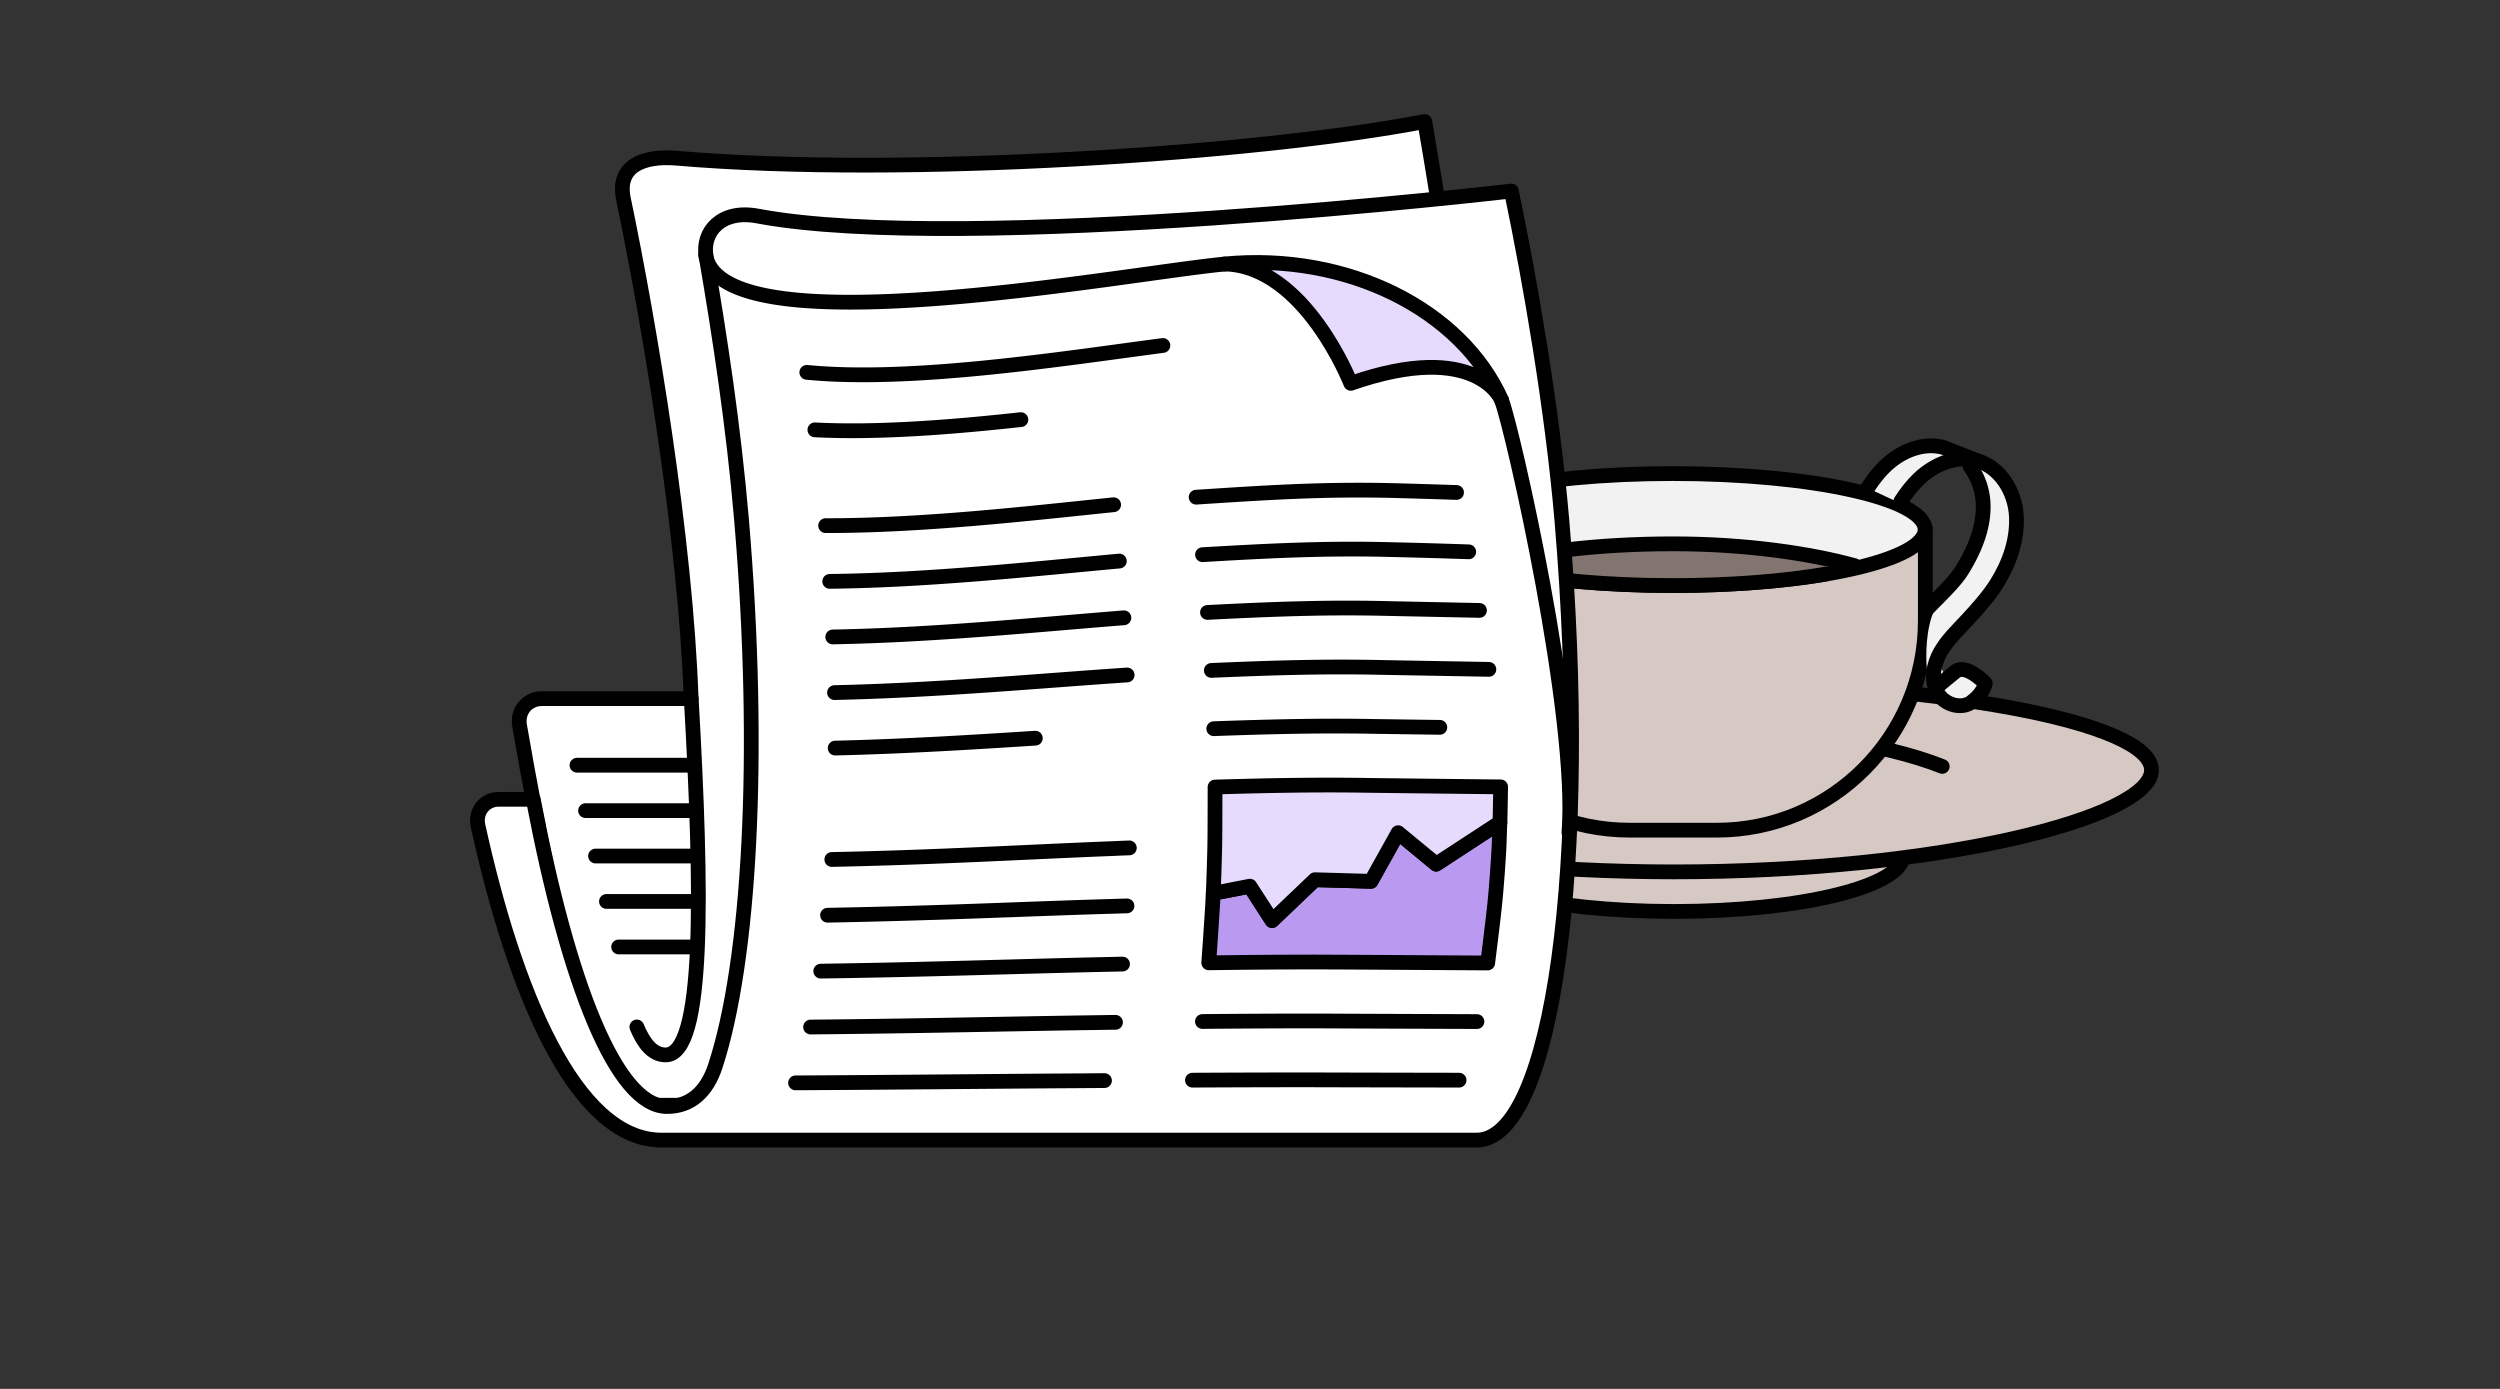 <svg xmlns="http://www.w3.org/2000/svg" fill="none" viewBox="0 0 288 160">
  <rect x="0" y="0" width="288" height="160" fill="#333333" stroke="none"/>
  <mask id="a" width="288" height="160" x="0" y="0" maskUnits="userSpaceOnUse" style="mask-type:alpha">
    <path fill="#D9D9D9" d="M0 0h288v160H0z"/>
  </mask>
  <g mask="url(#a)">
    <path fill="#D6C9C3" d="M219.232 98.537c0 3.569-11.811 6.463-26.381 6.463s-26.382-2.894-26.382-6.463"/>
    <path stroke="#000" stroke-linecap="round" stroke-linejoin="round" stroke-width="1.7" d="M219.232 98.537c0 3.569-11.811 6.463-26.381 6.463s-26.382-2.894-26.382-6.463"/>
    <path fill="#D6C9C3" stroke="#000" stroke-linecap="round" stroke-linejoin="round" stroke-width="1.7" d="M137.852 88.71c0-5.527 24.624-10.162 55-10.162 30.375 0 55 4.635 55 10.161s-24.625 11.731-55 11.731c-30.376 0-55-6.204-55-11.73Z"/>
    <path stroke="#000" stroke-linecap="round" stroke-linejoin="round" stroke-width="1.7" d="M161.957 88.292c6.696-2.661 18.034-4.411 30.895-4.411s24.199 1.75 30.895 4.411"/>
    <path fill="#D6C9C3" stroke="#000" stroke-linecap="round" stroke-linejoin="round" stroke-width="1.7" d="M197.781 95.636h-10.057c-13.263 0-24.016-10.8-24.016-24.123V60.682l58.088.206v10.625c0 13.323-10.752 24.123-24.015 24.123Z"/>
    <path fill="#F2F2F2" stroke="#000" stroke-linecap="round" stroke-linejoin="round" stroke-width="1.7" d="M192.716 67.457c16.046 0 29.055-2.888 29.055-6.45 0-3.563-13.009-6.451-29.055-6.451s-29.054 2.888-29.054 6.45c0 3.563 13.008 6.45 29.054 6.45Z"/>
    <path fill="#82756F" d="M191.656 62.362c-7.982 0-15.958 1.914-18.949 2.871 3.042.802 11.23 2.407 19.645 2.407 8.414 0 15.932-1.605 18.638-2.407-3.119-.957-11.353-2.871-19.334-2.871Z"/>
    <path stroke="#000" stroke-linecap="round" stroke-linejoin="round" stroke-width="1.7" d="M210.335 66.136c-4.888.829-10.995 1.321-17.621 1.321-7.483 0-14.305-.628-19.456-1.66M170.97 65.22c4.98-1.562 12.895-2.572 21.807-2.572 8.325 0 15.859 1.124 20.864 2.513"/>
    <path fill="#F2F2F2" d="m219.308 58.167-4.329-2.027 6.999-5.14 8.656 4.126 1.587 5.575-2.885 7.24-6.42 7.673 1.515 2.895 2.019-1.447 1.804 1.448-.866 2.316-2.957.58-2.453-4.344c-.144-1.4-.159-4.75.938-6.95 4.472-3.765 5.266-11.945 5.338-13.972.072-2.027-1.587-3.257-3.823-3.33-1.789-.058-4.161 3.547-5.123 5.357Z"/>
    <path stroke="#000" stroke-linecap="round" stroke-linejoin="round" stroke-width="1.7" d="M218.979 57.746c.607-.947 1.29-1.837 2.106-2.61 1.769-1.675 4.32-2.727 6.662-2.072 2.666.745 4.385 3.566 4.536 6.342.152 2.775-.792 5.457-2.26 7.813-.918 1.473-2.209 2.904-3.384 4.18-1.106 1.201-2.29 2.294-3.1 3.713-.81 1.42-1.141 3.25-.35 4.68.79 1.43 2.955 2.06 4.128.925 0 0 1.154-.831 1.387-2.002 0 0-2.215-2.341-3.438-1.346-1.224.995-1.923 1.58-1.923 1.58"/>
    <path stroke="#000" stroke-linecap="round" stroke-linejoin="round" stroke-width="1.7" d="M226.952 53.724a7.789 7.789 0 0 1 1.499 4.176c.152 2.775-.986 5.471-2.454 7.827-.918 1.474-2.955 3.307-4.129 4.584M214.9 56.632c.668-1.094 1.423-2.123 2.351-3.002 1.769-1.675 4.32-2.727 6.661-2.073l4.289 1.685M174.041 84.54c.479 1.886 2.196 3.388 4.122 3.607"/>
    <path fill="#fff" stroke="#000" stroke-linecap="round" stroke-linejoin="round" stroke-width="1.7" d="M170.328 50.148c-2.002-9.66-4.574-26.787-6.199-36.148-18.983 3.655-59.917 6.47-86.153 4.226-3.955-.338-6.934.948-6.16 4.661 3.027 14.496 7.175 39.271 7.804 57.597H62.416c-1.663 0-2.843 1.43-2.562 3.085 4.41 25.703 9.38 43.758 15.966 43.758h94.489c-2.225 0-4.265-2.079-6.17-5.802h4.042l-.029-.155c.368.097.725.155 1.073.155 8.771 0 9.255-31.96 1.103-71.377Z"/>
    <path fill="#fff" stroke="#000" stroke-linecap="round" stroke-linejoin="round" stroke-width="1.7" d="M174.109 22.007s-62.974 7.36-86.83 2.882c-4.217-.793-6.412 1.828-5.938 4.622 1.576 9.255 3.162 19.554 4.09 30.442 2.302 27.184.92 50.799-3.026 62.858-.919 2.814-2.727 4.661-5.56 4.661-5.841 0-11.383-14.225-15.415-35.394h-3.975c-1.624 0-2.746 1.432-2.388 3.047 4.158 18.895 11.16 36.215 21.14 36.215h93.908c8.761 0 13.152-31.96 9.815-71.387-1.083-12.706-3.655-27.599-5.821-37.946Z"/>
    <path stroke="#000" stroke-linecap="round" stroke-linejoin="round" stroke-miterlimit="10" stroke-width="1.7" d="M79.63 80.484c1.267 22.232 1.595 41.041-2.95 41.041-1.576 0-2.582-1.461-3.317-3.221M66.468 88.152h13.558M67.455 93.384h12.803M68.606 98.616h11.788M69.863 103.847h10.589M71.265 109.089h9.08M172.978 46.096c1.286 3.356 8.819 36.477 7.765 49.831"/>
    <path stroke="#000" stroke-linecap="round" stroke-linejoin="round" stroke-width="1.7" d="M92.945 42.895c12.05 1.18 29.611-1.596 41.022-3.095M93.874 49.52c7.204.367 15.714-.3 23.731-1.18M128.29 58.145c-9.815 1.015-22.135 2.427-33.179 2.408M167.794 56.733c-2.012-.067-4.245-.135-6.624-.203-8.655-.242-15.415.232-23.374.745M128.948 64.634c-9.709.89-21.903 2.214-33.363 2.34M169.196 63.57a821.3 821.3 0 0 0-8.752-.251c-7.949-.213-14.534.154-21.913.58M129.47 71.171c-9.67.764-21.729 1.992-33.536 2.205M170.434 70.32c-3.723-.077-7.553-.155-10.734-.222-7.33-.174-13.693.106-20.598.454M129.848 77.757c-9.7.647-21.594 1.76-33.711 2.03M171.517 77.109c-4.371-.078-8.945-.155-12.542-.223-6.779-.145-12.91.068-19.428.348M119.268 85.038c-7.166.465-14.979.948-23.054 1.141M165.869 83.79c-2.852-.038-5.502-.077-7.63-.106-6.295-.116-12.203.04-18.412.262M130.099 97.677c-.532.02-1.074.04-1.634.068-9.709.377-20.589 1.025-32.638 1.267M107.789 105.114c-3.993.126-8.142.242-12.455.319M129.828 104.36c-.745.019-1.499.048-2.273.067-6.198.184-12.745.465-19.756.687M129.315 111.061c-.87.02-1.76.039-2.678.058-9.806.223-20.241.59-32.087.755M170.144 117.685c-5.493-.019-11.363-.038-15.56-.058-5-.029-10.415 0-16.063.049M128.503 117.772c-.919.01-1.828.029-2.775.039-9.999.145-20.482.397-32.348.503M127.236 124.484c-.802.009-1.605.009-2.427.019-10.347.058-21.13.184-33.16.242M168.084 124.435c-5.086-.009-10.357-.019-14.235-.029-5.019-.019-10.618 0-16.478.029M81.293 29.376c1.837 10.956 48.091 2.156 59.772 1.044"/>
    <path fill="#E7DBFD" stroke="#000" stroke-linecap="round" stroke-linejoin="round" stroke-miterlimit="10" stroke-width="1.7" d="M141.065 30.41c9.245.184 14.545 13.752 14.545 13.752 14.563-5.077 17.377 1.934 17.377 1.934-4.642-10.434-17.793-17.04-31.922-15.685Z"/>
    <path fill="#BA9AF1" stroke="#000" stroke-linecap="round" stroke-linejoin="round" stroke-miterlimit="10" stroke-width="1.7" d="m161.054 95.927-3.124 5.599-6.46-.183-4.931 4.709-2.563-3.965-4.216.822c-.02.464-.039.9-.058 1.248-.087 1.692-.455 6.759-.455 6.759 5.59-.077 10.957-.116 16.053-.077 4.206.029 10.318.058 16.082.097 0 0 .638-5.058.812-6.76.174-1.683.425-5.067.503-6.76.029-.59.058-1.595.087-2.659l-7.34 4.797-4.39-3.627Z"/>
    <path fill="#E7DBFD" stroke="#000" stroke-linecap="round" stroke-linejoin="round" stroke-miterlimit="10" stroke-width="1.7" d="M157.514 90.473c-5.889-.097-11.595.02-17.542.194 0 0 0 5.057-.029 6.74a296.656 296.656 0 0 1-.174 5.502l4.216-.822 2.563 3.965 4.932-4.709 6.46.183 3.123-5.599 4.39 3.617 7.34-4.796c.049-1.964.078-4.1.078-4.1-5.648-.059-11.46-.126-15.357-.175Z"/>
  </g>
</svg>

